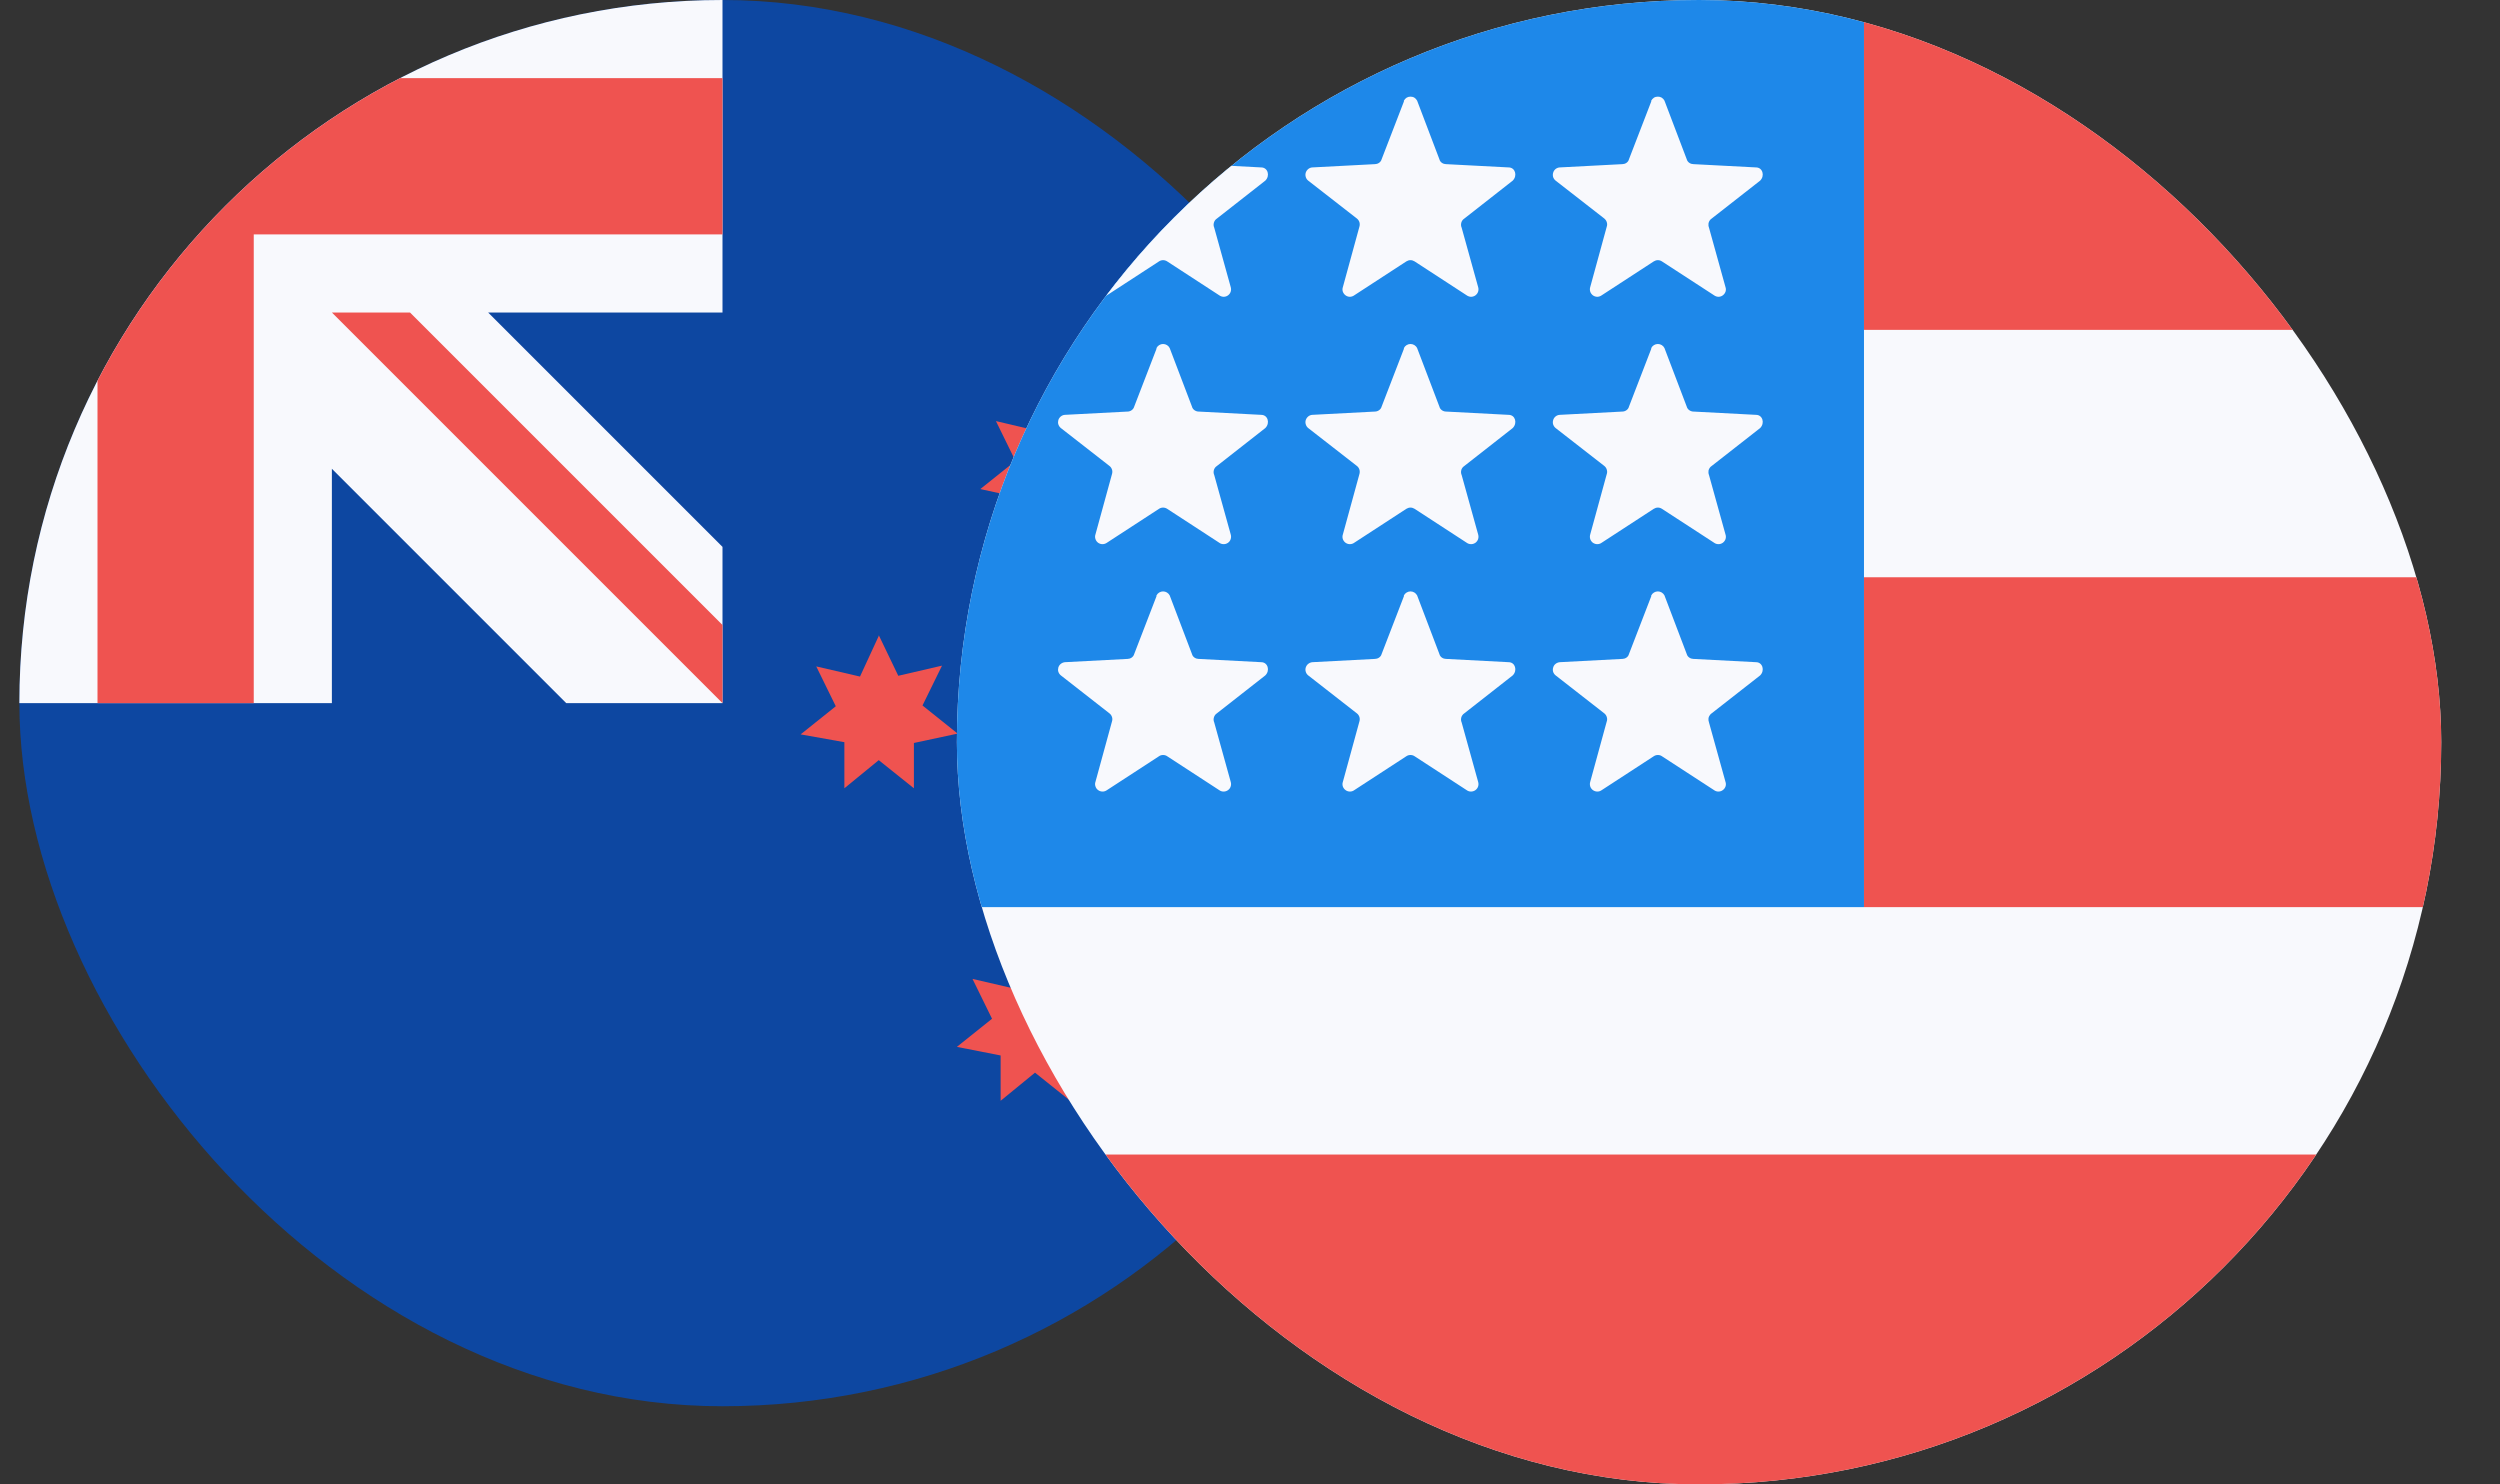 <svg width="32" height="19" viewBox="0 0 32 19" fill="none" xmlns="http://www.w3.org/2000/svg">
<rect x="0" y="0" width="32" height="19" fill="#333333" stroke="none"/>
<g clip-path="url(#clip0_731_790)">
<path d="M0.248 18H18.248V0H0.248V18Z" fill="#0D47A1"/>
<path d="M11.248 8.13L11.498 8.65L12.058 8.52L11.808 9.03L12.258 9.39L11.698 9.51V10.09L11.248 9.73L10.808 10.09V9.5L10.248 9.4L10.698 9.04L10.448 8.53L11.008 8.66L11.248 8.14V8.13ZM13.248 12.13L13.498 12.65L14.058 12.52L13.808 13.03L14.258 13.39L13.698 13.51V14.09L13.248 13.73L12.808 14.09V13.51L12.248 13.4L12.698 13.04L12.448 12.53L13.008 12.66L13.248 12.14V12.13ZM13.548 5L13.798 5.52L14.358 5.39L14.108 5.9L14.548 6.26L13.998 6.38V6.96L13.548 6.6L13.098 6.96V6.38L12.548 6.26L12.998 5.9L12.748 5.39L13.298 5.52L13.548 5ZM15.548 8.35L15.798 8.86L16.358 8.74L16.108 9.25L16.558 9.61L15.998 9.73V10.3L15.558 9.95L15.108 10.3V9.73L14.548 9.61L14.998 9.25L14.748 8.74L15.308 8.86L15.558 8.35H15.548Z" fill="#EF5350"/>
<path d="M9.248 4V0H0.248V9H4.248V6L7.248 9H9.248V7L6.248 4H9.248Z" fill="#F8F9FD"/>
<path d="M3.248 1V0H1.248V1H0.248V3H1.248V9H3.248V3H9.248V1H3.248Z" fill="#EF5350"/>
<path d="M9.248 8L5.248 4H4.248L9.248 9V8Z" fill="#EF5350"/>
</g>
<g clip-path="url(#clip1_731_790)">
<path d="M12.248 0H31.248V19H12.248V0Z" fill="#F8F9FD"/>
<path d="M23.859 4.222H31.248V0H23.859V4.222ZM12.248 19H31.248V14.778H12.248V19ZM23.859 11.611H31.248V7.389H23.859V11.611Z" fill="#EF5350"/>
<path d="M12.248 0H23.859V11.611H12.248V0Z" fill="#1E88E9"/>
<path d="M14.803 1.288C14.811 1.273 14.823 1.26 14.838 1.25C14.853 1.241 14.87 1.237 14.887 1.237C14.905 1.237 14.922 1.241 14.937 1.25C14.952 1.26 14.964 1.273 14.972 1.288L15.257 2.038C15.267 2.08 15.31 2.101 15.341 2.101L16.143 2.143C16.228 2.143 16.26 2.249 16.196 2.312L15.563 2.808C15.549 2.821 15.54 2.839 15.536 2.858C15.532 2.876 15.534 2.896 15.542 2.914L15.753 3.674C15.759 3.693 15.759 3.714 15.753 3.733C15.747 3.752 15.735 3.769 15.718 3.781C15.702 3.793 15.682 3.799 15.661 3.799C15.641 3.798 15.621 3.791 15.605 3.779L14.94 3.346C14.925 3.336 14.906 3.33 14.887 3.33C14.869 3.33 14.85 3.336 14.835 3.346L14.17 3.779C14.153 3.791 14.134 3.798 14.114 3.799C14.093 3.799 14.073 3.793 14.057 3.781C14.04 3.769 14.028 3.752 14.022 3.733C14.015 3.714 14.015 3.693 14.022 3.674L14.233 2.903C14.239 2.884 14.24 2.864 14.234 2.845C14.228 2.826 14.217 2.81 14.201 2.797L13.579 2.312C13.564 2.3 13.553 2.284 13.547 2.266C13.541 2.247 13.542 2.228 13.547 2.209C13.553 2.191 13.564 2.175 13.579 2.163C13.594 2.151 13.612 2.144 13.631 2.143L14.434 2.101C14.465 2.101 14.507 2.08 14.518 2.038L14.803 1.299V1.288ZM14.803 4.455C14.811 4.439 14.823 4.426 14.838 4.417C14.853 4.408 14.87 4.403 14.887 4.403C14.905 4.403 14.922 4.408 14.937 4.417C14.952 4.426 14.964 4.439 14.972 4.455L15.257 5.204C15.267 5.246 15.31 5.268 15.341 5.268L16.143 5.31C16.228 5.31 16.26 5.415 16.196 5.479L15.563 5.975C15.549 5.988 15.54 6.005 15.536 6.024C15.532 6.043 15.534 6.063 15.542 6.08L15.753 6.84C15.759 6.86 15.759 6.88 15.753 6.9C15.747 6.919 15.735 6.936 15.718 6.948C15.702 6.959 15.682 6.966 15.661 6.965C15.641 6.965 15.621 6.958 15.605 6.946L14.94 6.513C14.925 6.503 14.906 6.497 14.887 6.497C14.869 6.497 14.85 6.503 14.835 6.513L14.17 6.946C14.153 6.958 14.134 6.965 14.114 6.965C14.093 6.966 14.073 6.959 14.057 6.948C14.04 6.936 14.028 6.919 14.022 6.9C14.015 6.88 14.015 6.86 14.022 6.84L14.233 6.07C14.239 6.051 14.24 6.031 14.234 6.012C14.228 5.993 14.217 5.976 14.201 5.964L13.579 5.479C13.564 5.467 13.553 5.45 13.547 5.432C13.541 5.414 13.542 5.394 13.547 5.376C13.553 5.358 13.564 5.342 13.579 5.33C13.594 5.318 13.612 5.311 13.631 5.31L14.434 5.268C14.465 5.268 14.507 5.246 14.518 5.204L14.803 4.465V4.455ZM14.803 7.621C14.811 7.606 14.823 7.593 14.838 7.584C14.853 7.575 14.87 7.57 14.887 7.57C14.905 7.57 14.922 7.575 14.937 7.584C14.952 7.593 14.964 7.606 14.972 7.621L15.257 8.371C15.267 8.413 15.31 8.434 15.341 8.434L16.143 8.476C16.228 8.476 16.26 8.582 16.196 8.645L15.563 9.141C15.549 9.155 15.54 9.172 15.536 9.191C15.532 9.21 15.534 9.229 15.542 9.247L15.753 10.007C15.759 10.026 15.759 10.047 15.753 10.066C15.747 10.086 15.735 10.102 15.718 10.114C15.702 10.126 15.682 10.132 15.661 10.132C15.641 10.132 15.621 10.125 15.605 10.113L14.94 9.68C14.925 9.669 14.906 9.664 14.887 9.664C14.869 9.664 14.85 9.669 14.835 9.68L14.17 10.113C14.153 10.125 14.134 10.132 14.114 10.132C14.093 10.132 14.073 10.126 14.057 10.114C14.04 10.102 14.028 10.086 14.022 10.066C14.015 10.047 14.015 10.026 14.022 10.007L14.233 9.236C14.239 9.218 14.24 9.197 14.234 9.179C14.228 9.16 14.217 9.143 14.201 9.131L13.579 8.645C13.564 8.633 13.553 8.617 13.547 8.599C13.541 8.581 13.542 8.561 13.547 8.543C13.553 8.525 13.564 8.508 13.579 8.497C13.594 8.485 13.612 8.478 13.631 8.476L14.434 8.434C14.465 8.434 14.507 8.413 14.518 8.371L14.803 7.632V7.621ZM17.97 1.288C17.978 1.273 17.99 1.26 18.005 1.25C18.02 1.241 18.037 1.237 18.054 1.237C18.072 1.237 18.089 1.241 18.104 1.25C18.118 1.26 18.131 1.273 18.139 1.288L18.424 2.038C18.434 2.08 18.476 2.101 18.508 2.101L19.31 2.143C19.395 2.143 19.426 2.249 19.363 2.312L18.73 2.808C18.716 2.821 18.706 2.839 18.703 2.858C18.699 2.876 18.701 2.896 18.709 2.914L18.92 3.674C18.926 3.693 18.926 3.714 18.92 3.733C18.914 3.752 18.901 3.769 18.885 3.781C18.868 3.793 18.848 3.799 18.828 3.799C18.808 3.798 18.788 3.791 18.772 3.779L18.107 3.346C18.091 3.336 18.073 3.33 18.054 3.33C18.035 3.33 18.017 3.336 18.001 3.346L17.336 3.779C17.32 3.791 17.3 3.798 17.28 3.799C17.26 3.799 17.24 3.793 17.224 3.781C17.207 3.769 17.195 3.752 17.188 3.733C17.182 3.714 17.182 3.693 17.189 3.674L17.4 2.903C17.406 2.884 17.406 2.864 17.401 2.845C17.395 2.826 17.384 2.81 17.368 2.797L16.745 2.312C16.73 2.3 16.719 2.284 16.714 2.266C16.708 2.247 16.708 2.228 16.714 2.209C16.72 2.191 16.731 2.175 16.746 2.163C16.761 2.151 16.779 2.144 16.798 2.143L17.6 2.101C17.632 2.101 17.674 2.08 17.685 2.038L17.97 1.299V1.288ZM17.97 4.455C17.978 4.439 17.99 4.426 18.005 4.417C18.02 4.408 18.037 4.403 18.054 4.403C18.072 4.403 18.089 4.408 18.104 4.417C18.118 4.426 18.131 4.439 18.139 4.455L18.424 5.204C18.434 5.246 18.476 5.268 18.508 5.268L19.31 5.31C19.395 5.31 19.426 5.415 19.363 5.479L18.73 5.975C18.716 5.988 18.706 6.005 18.703 6.024C18.699 6.043 18.701 6.063 18.709 6.08L18.92 6.84C18.926 6.86 18.926 6.88 18.92 6.9C18.914 6.919 18.901 6.936 18.885 6.948C18.868 6.959 18.848 6.966 18.828 6.965C18.808 6.965 18.788 6.958 18.772 6.946L18.107 6.513C18.091 6.503 18.073 6.497 18.054 6.497C18.035 6.497 18.017 6.503 18.001 6.513L17.336 6.946C17.32 6.958 17.3 6.965 17.28 6.965C17.26 6.966 17.24 6.959 17.224 6.948C17.207 6.936 17.195 6.919 17.188 6.9C17.182 6.88 17.182 6.86 17.189 6.84L17.4 6.07C17.406 6.051 17.406 6.031 17.401 6.012C17.395 5.993 17.384 5.976 17.368 5.964L16.745 5.479C16.73 5.467 16.719 5.45 16.714 5.432C16.708 5.414 16.708 5.394 16.714 5.376C16.72 5.358 16.731 5.342 16.746 5.33C16.761 5.318 16.779 5.311 16.798 5.31L17.6 5.268C17.632 5.268 17.674 5.246 17.685 5.204L17.97 4.465V4.455ZM17.97 7.621C17.978 7.606 17.99 7.593 18.005 7.584C18.02 7.575 18.037 7.57 18.054 7.57C18.072 7.57 18.089 7.575 18.104 7.584C18.118 7.593 18.131 7.606 18.139 7.621L18.424 8.371C18.434 8.413 18.476 8.434 18.508 8.434L19.31 8.476C19.395 8.476 19.426 8.582 19.363 8.645L18.73 9.141C18.716 9.155 18.706 9.172 18.703 9.191C18.699 9.21 18.701 9.229 18.709 9.247L18.92 10.007C18.926 10.026 18.926 10.047 18.92 10.066C18.914 10.086 18.901 10.102 18.885 10.114C18.868 10.126 18.848 10.132 18.828 10.132C18.808 10.132 18.788 10.125 18.772 10.113L18.107 9.68C18.091 9.669 18.073 9.664 18.054 9.664C18.035 9.664 18.017 9.669 18.001 9.68L17.336 10.113C17.32 10.125 17.3 10.132 17.28 10.132C17.26 10.132 17.24 10.126 17.224 10.114C17.207 10.102 17.195 10.086 17.188 10.066C17.182 10.047 17.182 10.026 17.189 10.007L17.4 9.236C17.406 9.218 17.406 9.197 17.401 9.179C17.395 9.16 17.384 9.143 17.368 9.131L16.745 8.645C16.73 8.633 16.719 8.617 16.714 8.599C16.708 8.581 16.708 8.561 16.714 8.543C16.72 8.525 16.731 8.508 16.746 8.497C16.761 8.485 16.779 8.478 16.798 8.476L17.6 8.434C17.632 8.434 17.674 8.413 17.685 8.371L17.97 7.632V7.621ZM21.136 1.288C21.144 1.273 21.156 1.26 21.171 1.25C21.186 1.241 21.203 1.237 21.221 1.237C21.238 1.237 21.255 1.241 21.27 1.25C21.285 1.26 21.297 1.273 21.305 1.288L21.59 2.038C21.601 2.08 21.643 2.101 21.675 2.101L22.477 2.143C22.561 2.143 22.593 2.249 22.53 2.312L21.896 2.808C21.883 2.821 21.873 2.839 21.869 2.858C21.866 2.876 21.868 2.896 21.875 2.914L22.086 3.674C22.093 3.693 22.093 3.714 22.087 3.733C22.08 3.752 22.068 3.769 22.051 3.781C22.035 3.793 22.015 3.799 21.995 3.799C21.974 3.798 21.955 3.791 21.939 3.779L21.273 3.346C21.258 3.336 21.24 3.33 21.221 3.33C21.202 3.33 21.184 3.336 21.168 3.346L20.503 3.779C20.487 3.791 20.467 3.798 20.447 3.799C20.427 3.799 20.407 3.793 20.39 3.781C20.374 3.769 20.361 3.752 20.355 3.733C20.349 3.714 20.349 3.693 20.355 3.674L20.566 2.903C20.573 2.884 20.573 2.864 20.567 2.845C20.562 2.826 20.55 2.81 20.535 2.797L19.912 2.312C19.897 2.3 19.886 2.284 19.88 2.266C19.875 2.247 19.875 2.228 19.881 2.209C19.886 2.191 19.897 2.175 19.912 2.163C19.927 2.151 19.946 2.144 19.965 2.143L20.767 2.101C20.799 2.101 20.841 2.08 20.851 2.038L21.136 1.299V1.288ZM21.136 4.455C21.144 4.439 21.156 4.426 21.171 4.417C21.186 4.408 21.203 4.403 21.221 4.403C21.238 4.403 21.255 4.408 21.27 4.417C21.285 4.426 21.297 4.439 21.305 4.455L21.59 5.204C21.601 5.246 21.643 5.268 21.675 5.268L22.477 5.31C22.561 5.31 22.593 5.415 22.53 5.479L21.896 5.975C21.883 5.988 21.873 6.005 21.869 6.024C21.866 6.043 21.868 6.063 21.875 6.08L22.086 6.84C22.093 6.86 22.093 6.88 22.087 6.9C22.08 6.919 22.068 6.936 22.051 6.948C22.035 6.959 22.015 6.966 21.995 6.965C21.974 6.965 21.955 6.958 21.939 6.946L21.273 6.513C21.258 6.503 21.24 6.497 21.221 6.497C21.202 6.497 21.184 6.503 21.168 6.513L20.503 6.946C20.487 6.958 20.467 6.965 20.447 6.965C20.427 6.966 20.407 6.959 20.39 6.948C20.374 6.936 20.361 6.919 20.355 6.9C20.349 6.88 20.349 6.86 20.355 6.84L20.566 6.07C20.573 6.051 20.573 6.031 20.567 6.012C20.562 5.993 20.55 5.976 20.535 5.964L19.912 5.479C19.897 5.467 19.886 5.45 19.88 5.432C19.875 5.414 19.875 5.394 19.881 5.376C19.886 5.358 19.897 5.342 19.912 5.33C19.927 5.318 19.946 5.311 19.965 5.31L20.767 5.268C20.799 5.268 20.841 5.246 20.851 5.204L21.136 4.465V4.455ZM21.136 7.621C21.144 7.606 21.156 7.593 21.171 7.584C21.186 7.575 21.203 7.57 21.221 7.57C21.238 7.57 21.255 7.575 21.27 7.584C21.285 7.593 21.297 7.606 21.305 7.621L21.59 8.371C21.601 8.413 21.643 8.434 21.675 8.434L22.477 8.476C22.561 8.476 22.593 8.582 22.53 8.645L21.896 9.141C21.883 9.155 21.873 9.172 21.869 9.191C21.866 9.21 21.868 9.229 21.875 9.247L22.086 10.007C22.093 10.026 22.093 10.047 22.087 10.066C22.08 10.086 22.068 10.102 22.051 10.114C22.035 10.126 22.015 10.132 21.995 10.132C21.974 10.132 21.955 10.125 21.939 10.113L21.273 9.68C21.258 9.669 21.24 9.664 21.221 9.664C21.202 9.664 21.184 9.669 21.168 9.68L20.503 10.113C20.487 10.125 20.467 10.132 20.447 10.132C20.427 10.132 20.407 10.126 20.39 10.114C20.374 10.102 20.361 10.086 20.355 10.066C20.349 10.047 20.349 10.026 20.355 10.007L20.566 9.236C20.573 9.218 20.573 9.197 20.567 9.179C20.562 9.16 20.55 9.143 20.535 9.131L19.912 8.645C19.897 8.633 19.886 8.617 19.88 8.599C19.875 8.581 19.875 8.561 19.881 8.543C19.886 8.525 19.897 8.508 19.912 8.497C19.927 8.485 19.946 8.478 19.965 8.476L20.767 8.434C20.799 8.434 20.841 8.413 20.851 8.371L21.136 7.632V7.621Z" fill="#F8F9FD"/>
</g>
<defs>
<clipPath id="clip0_731_790">
<rect x="0.248" y="0" width="18" height="18" rx="9" fill="white"/>
</clipPath>
<clipPath id="clip1_731_790">
<rect x="12.248" y="0" width="19" height="19" rx="9.5" fill="white"/>
</clipPath>
</defs>
</svg>
